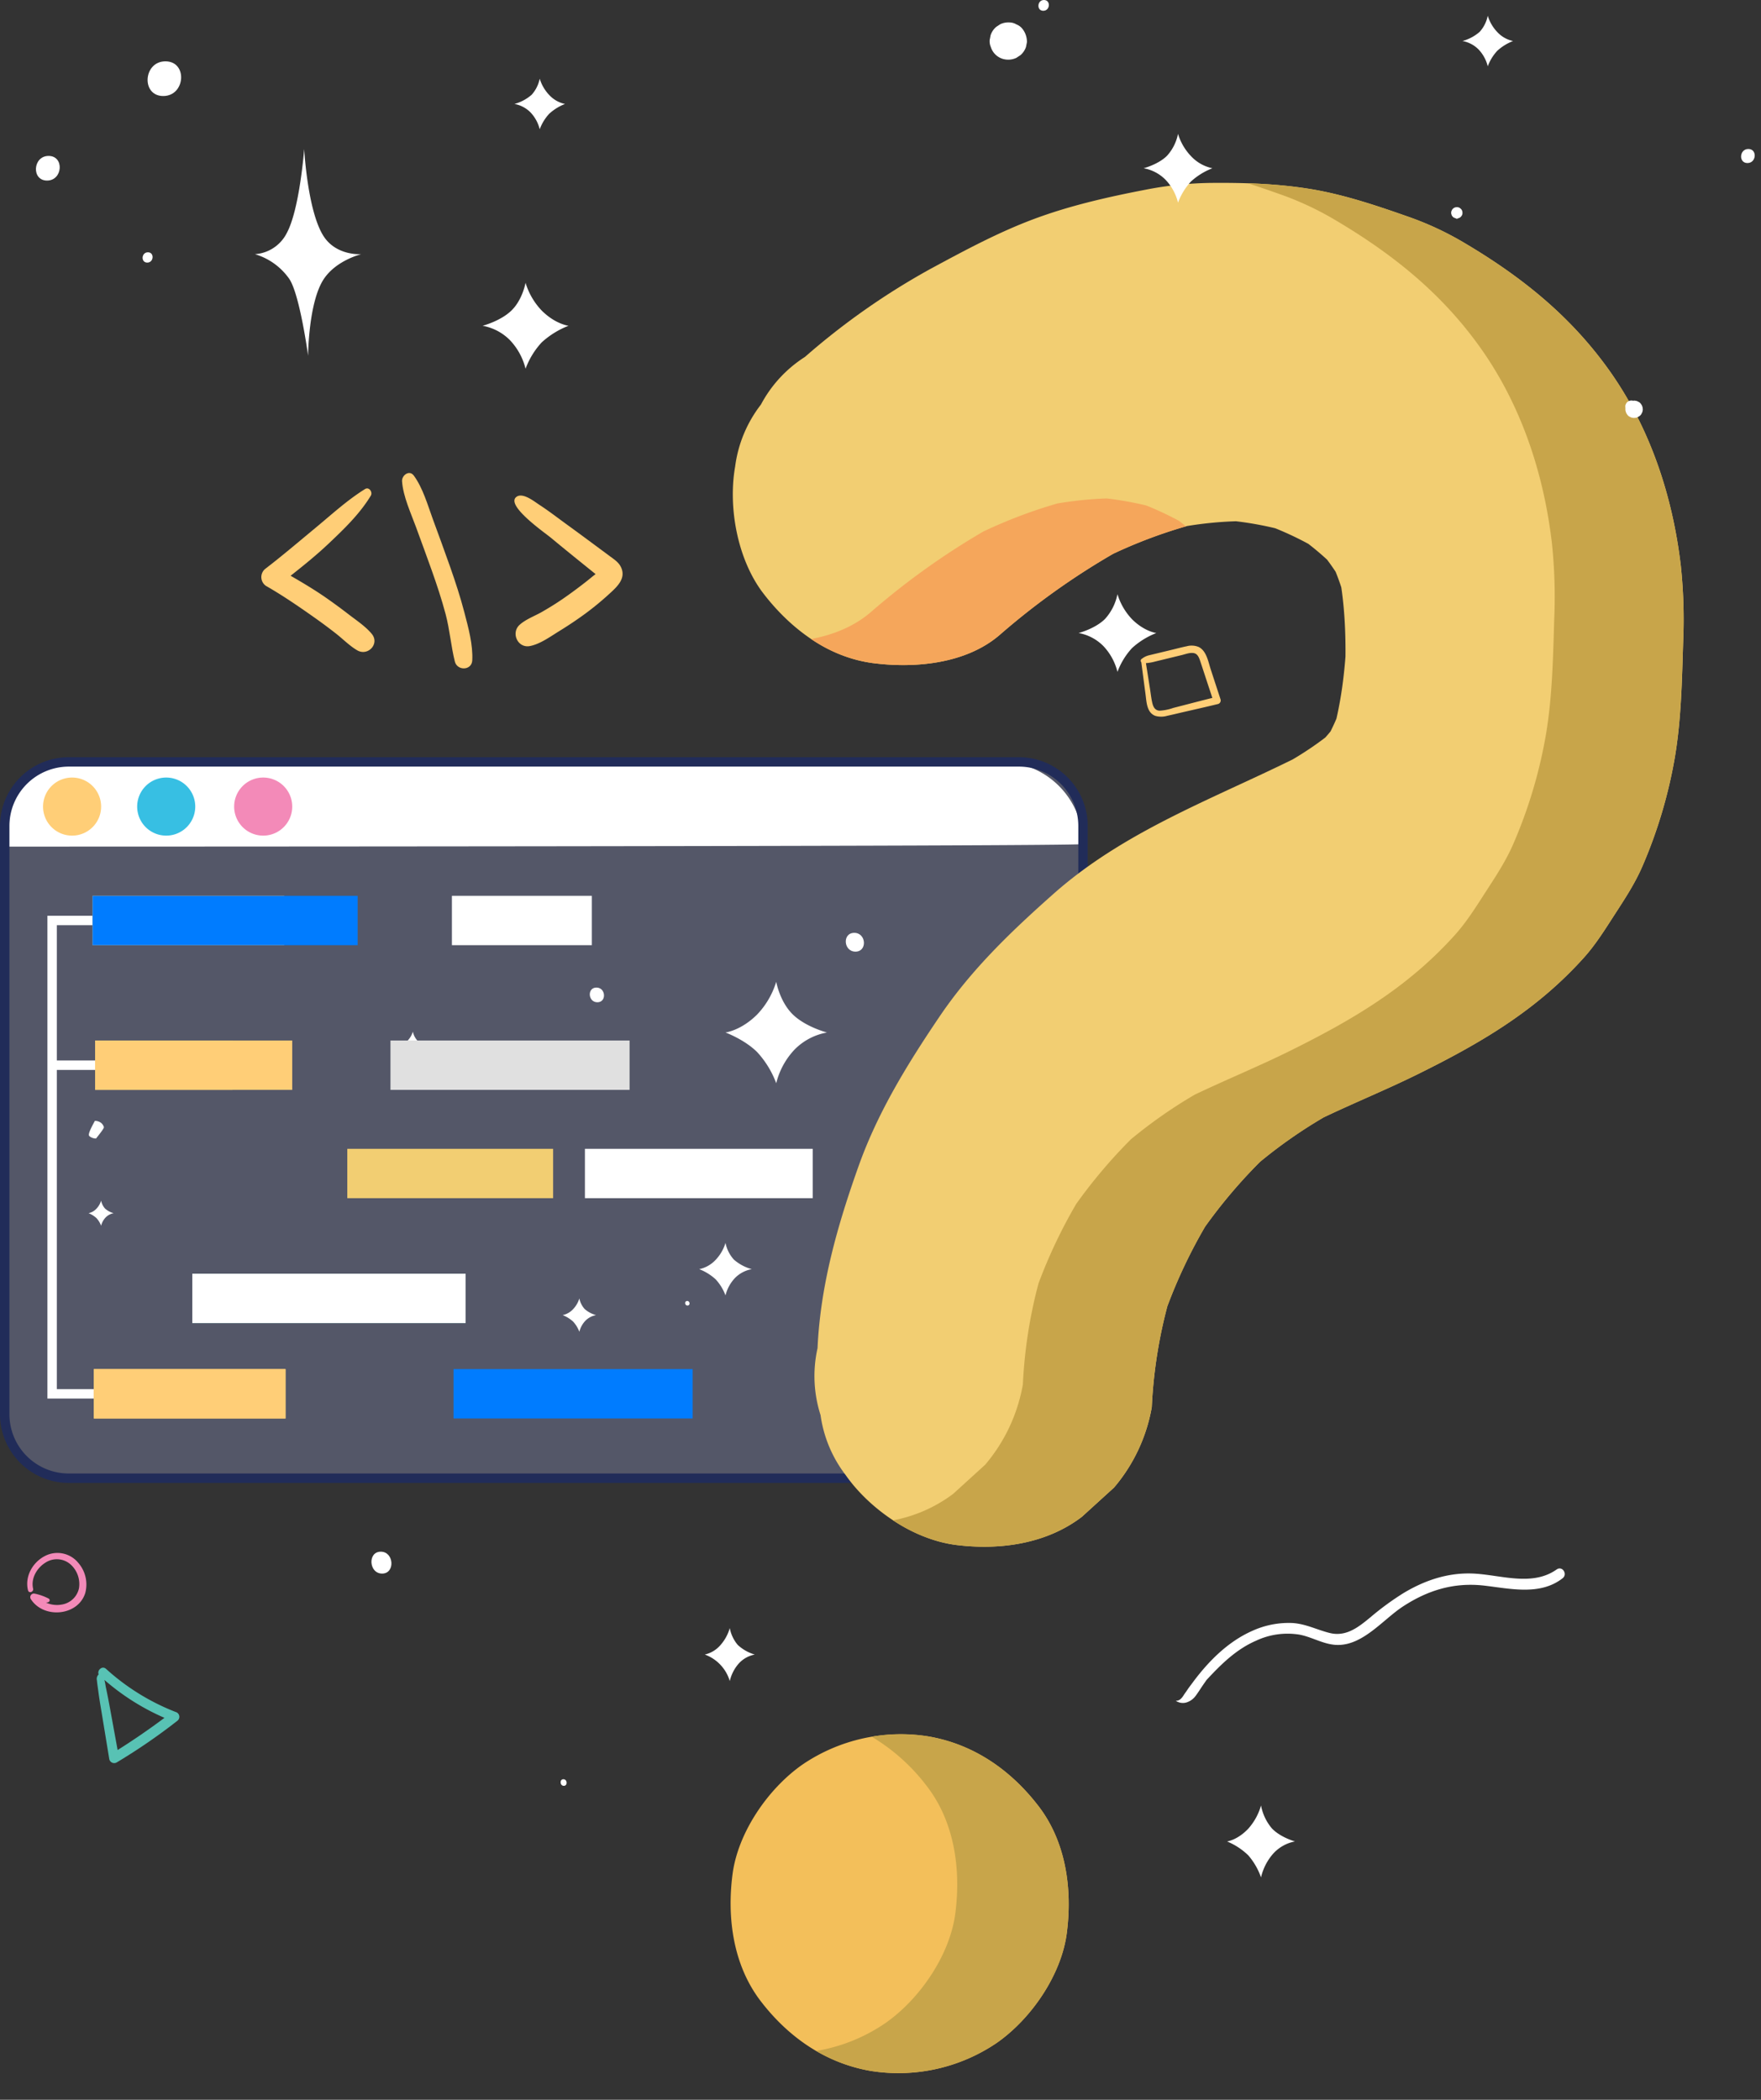 <svg xmlns="http://www.w3.org/2000/svg" width="568.295" height="677.566" viewBox="0 0 568.295 677.566">
  <rect x="0" y="0" width="568.295" height="677.566" fill="#333333" stroke="none"/>
  <g id="Group_4052" data-name="Group 4052" transform="translate(-1025.936 -7326.902)">
    <g id="box" transform="translate(924.533 7453.005)">
      <path id="Path_2941" data-name="Path 2941" d="M123.252,583.048a72.512,72.512,0,0,1-22.742-14.01c-1.275-1.162-2.961.461-2.393,1.787a1.938,1.938,0,0,0-.562,1.907c.114,1.256.322,2.513.486,3.763.3,2.336.707,4.653,1.092,6.977q1.193,7.245,2.38,14.49A1.624,1.624,0,0,0,104,599.186a190.236,190.236,0,0,0,19.459-13.36,1.626,1.626,0,0,0-.2-2.784Zm-22.824-8.12c-.063-.3-.2-1.345-.455-2.33a75,75,0,0,0,19.383,12.236q-7.349,5.493-15.121,10.386-1.184-6.506-2.374-13.006c-.448-2.437-.9-4.868-1.433-7.292Z" transform="translate(35.125 -156.615)" fill="#58c2b4"/>
      <path id="Path_2942" data-name="Path 2942" d="M721.88,100.039q-1.591-4.849-3.169-9.692c-.789-2.412-1.345-5.954-3.889-7.191a6,6,0,0,0-3.864-.227c-1.6.322-3.188.751-4.773,1.136l-5.026,1.212c-.84.2-1.673.4-2.513.606a5.857,5.857,0,0,0-2.115,1.061.73.73,0,0,0-.215,1.149L697.7,98.587c.322,2.45.4,5.783,3.144,6.8a6.889,6.889,0,0,0,3.851-.025c1.812-.385,3.611-.833,5.417-1.244,3.675-.846,7.356-1.673,11.024-2.57a1.192,1.192,0,0,0,.745-1.5ZM706.7,102.8a16.012,16.012,0,0,1-4.457.915c-1.484-.057-2.065-1.181-2.374-2.481-.335-1.433-.492-2.93-.72-4.382q-.672-4.243-1.339-8.479a15.445,15.445,0,0,0,2.986-.518c1.446-.354,2.892-.7,4.338-1.054l4.338-1.054c1.219-.3,2.9-.979,4.148-.505,1.048.4,1.433,1.661,1.762,2.627.461,1.37.909,2.746,1.357,4.123q1.25,3.8,2.507,7.6c-2.664.663-5.323,1.351-7.974,2.039l-4.559,1.174Z" transform="translate(-226.602 -0.493)" fill="#ffce77"/>
      <path id="Path_2943" data-name="Path 2943" d="M78.148,512.882a8.7,8.7,0,0,0-10.336-1.964c-4.066,2-6.737,6.648-5.613,11.156.271,1.092,1.888.518,1.642-.549-.764-3.321,1.237-6.711,4.028-8.416a6.691,6.691,0,0,1,8.227.758,8.521,8.521,0,0,1,2.551,7.526,6.738,6.738,0,0,1-5.506,5.259,8.551,8.551,0,0,1-5.152-.625c1.351.013,1.44-.966.859-1.3a17.37,17.37,0,0,0-4.565-1.6,1.163,1.163,0,0,0-1.174,1.774c4.091,6.44,15.26,5.5,17.571-1.989a10.655,10.655,0,0,0-2.538-10.02Z" transform="translate(48.244 -135.002)" fill="#f38ab8"/>
      <g id="Group_4096" data-name="Group 4096" transform="translate(76.553 118.228)">
        <path id="Path_2944" data-name="Path 2944" d="M389.544,22.878V212.72a20.633,20.633,0,0,1-20.64,20.633H62.2A20.636,20.636,0,0,1,41.57,212.72V22.878A20.668,20.668,0,0,1,62.238,2.21H368.883A20.668,20.668,0,0,1,389.55,22.878Z" transform="translate(-15.193 -0.689)" fill="#545768"/>
        <path id="Path_2945" data-name="Path 2945" d="M230.963,137.737a8.4,8.4,0,0,0-1.693-2.766,9.043,9.043,0,0,0-2.821-1.748,5.318,5.318,0,0,0,2.821-1.6,7.294,7.294,0,0,0,1.693-2.91,6.082,6.082,0,0,0,1.438,2.876,7.738,7.738,0,0,0,3.068,1.637,5.387,5.387,0,0,0-2.855,1.493A6.638,6.638,0,0,0,230.963,137.737Z" transform="translate(-72.874 -40.157)" fill="#fff"/>
        <rect id="Rectangle_138" data-name="Rectangle 138" width="45.161" height="15.927" transform="translate(170.687 44.734)" fill="#fff"/>
        <rect id="Rectangle_139" data-name="Rectangle 139" width="56.155" height="15.927" transform="translate(222.445 44.734)" fill="#545768"/>
        <rect id="Rectangle_140" data-name="Rectangle 140" width="77.167" height="15.927" transform="translate(150.858 91.429)" fill="#e0e0e0"/>
        <rect id="Rectangle_141" data-name="Rectangle 141" width="66.42" height="15.927" transform="translate(136.926 126.373)" fill="#f2ce72"/>
        <rect id="Rectangle_142" data-name="Rectangle 142" width="73.507" height="15.927" transform="translate(213.611 126.373)" fill="#fff"/>
        <rect id="Rectangle_143" data-name="Rectangle 143" width="88.203" height="15.927" transform="translate(86.908 166.677)" fill="#58c2b4"/>
        <rect id="Rectangle_144" data-name="Rectangle 144" width="61.859" height="15.927" transform="translate(126.551 197.458)" fill="#545768"/>
        <path id="Path_2946" data-name="Path 2946" d="M76.568,230.159H61.59V74.38h15.4v3.041H64.631v149.69H76.568Z" transform="translate(-21.439 -23.206)" fill="#fff"/>
        <rect id="Rectangle_145" data-name="Rectangle 145" width="61.866" height="15.927" transform="translate(55.129 197.458)" fill="#ffce77"/>
        <rect id="Rectangle_146" data-name="Rectangle 146" width="25.174" height="3.048" transform="translate(41.672 97.869)" fill="#fff"/>
        <rect id="Rectangle_147" data-name="Rectangle 147" width="61.859" height="15.927" transform="translate(54.709 44.734)" fill="#ffce77"/>
        <rect id="Rectangle_148" data-name="Rectangle 148" width="44.315" height="15.927" transform="translate(55.555 91.429)" fill="#ffce77"/>
        <path id="Path_2947" data-name="Path 2947" d="M361.377,255.04c-.956,0-.853,1.479.1,1.479S362.326,255.04,361.377,255.04Z" transform="translate(-114.762 -79.57)" fill="#fff"/>
        <path id="Path_2948" data-name="Path 2948" d="M95.769,133.76c-1.011,0-.908,1.569.1,1.569S96.78,133.76,95.769,133.76Z" transform="translate(-31.881 -41.732)" fill="#fff"/>
        <rect id="Rectangle_149" data-name="Rectangle 149" width="88.203" height="15.927" transform="translate(86.908 166.677)" fill="#fff"/>
        <rect id="Rectangle_150" data-name="Rectangle 150" width="77.167" height="15.927" transform="translate(171.21 197.458)" fill="#007cff"/>
        <rect id="Rectangle_151" data-name="Rectangle 151" width="61.866" height="15.927" transform="translate(55.129 197.458)" fill="#ffce77"/>
        <rect id="Rectangle_152" data-name="Rectangle 152" width="85.554" height="15.927" transform="translate(54.709 44.734)" fill="#007cff"/>
        <rect id="Rectangle_153" data-name="Rectangle 153" width="63.599" height="15.927" transform="translate(55.555 91.429)" fill="#ffce77"/>
        <path id="Path_2949" data-name="Path 2949" d="M375.806,244.756a15.717,15.717,0,0,0-3.179-5.194,16.927,16.927,0,0,0-5.3-3.282,10.04,10.04,0,0,0,5.3-3.007,13.691,13.691,0,0,0,3.179-5.463,11.347,11.347,0,0,0,2.711,5.394,14.572,14.572,0,0,0,5.759,3.075,10.091,10.091,0,0,0-5.36,2.8,12.527,12.527,0,0,0-3.11,5.669Z" transform="translate(-116.828 -71.075)" fill="#fff"/>
        <path id="Path_2950" data-name="Path 2950" d="M308.654,264.614a10.01,10.01,0,0,0-2.023-3.3,10.882,10.882,0,0,0-3.371-2.085,6.363,6.363,0,0,0,3.371-1.913,8.731,8.731,0,0,0,2.023-3.474,7.276,7.276,0,0,0,1.72,3.433,9.3,9.3,0,0,0,3.667,1.961,6.42,6.42,0,0,0-3.413,1.782,7.932,7.932,0,0,0-1.975,3.605Z" transform="translate(-96.838 -79.196)" fill="#fff"/>
        <path id="Path_2951" data-name="Path 2951" d="M84.942,216.088a7.443,7.443,0,0,0-1.521-2.484,8.228,8.228,0,0,0-2.532-1.569,4.789,4.789,0,0,0,2.532-1.438,6.529,6.529,0,0,0,1.521-2.608,5.484,5.484,0,0,0,1.293,2.58,6.972,6.972,0,0,0,2.759,1.472,4.836,4.836,0,0,0-2.566,1.342,5.938,5.938,0,0,0-1.486,2.711Z" transform="translate(-27.46 -64.891)" fill="#fff"/>
        <path id="Path_2952" data-name="Path 2952" d="M438.806,82.39c-3.922,0-3.5,6.061.385,6.061S442.7,82.39,438.806,82.39Z" transform="translate(-138.272 -25.705)" fill="#fff"/>
        <path id="Path_2953" data-name="Path 2953" d="M452.5,172.52c-2.312,0-2.071,3.578.227,3.578S454.794,172.52,452.5,172.52Z" transform="translate(-142.893 -53.825)" fill="#fff"/>
        <path id="Path_2954" data-name="Path 2954" d="M389.54,28.719c0,.826-347.98.826-347.98.826,0-15.46,4.156-27.335,26.481-27.335H363.025A26.519,26.519,0,0,1,389.54,28.719Z" transform="translate(-15.19 -0.689)" fill="#fff"/>
        <path id="Path_2955" data-name="Path 2955" d="M368.218,234.184H61.511A22.186,22.186,0,0,1,39.35,212.023V22.188A22.216,22.216,0,0,1,61.538,0H368.183a22.211,22.211,0,0,1,22.188,22.188V212.03a22.186,22.186,0,0,1-22.161,22.161ZM61.538,3.041A19.169,19.169,0,0,0,42.391,22.188V212.023a19.144,19.144,0,0,0,19.12,19.12H368.218A19.137,19.137,0,0,0,387.33,212.03V22.188A19.169,19.169,0,0,0,368.183,3.041Z" transform="translate(-14.5)" fill="#212c59"/>
        <path id="Path_2956" data-name="Path 2956" d="M158.551,9.55a9.371,9.371,0,1,1-9.371,9.371A9.373,9.373,0,0,1,158.551,9.55Z" transform="translate(-48.767 -2.98)" fill="#f38ab8"/>
        <path id="Path_2957" data-name="Path 2957" d="M113.061,9.55a9.371,9.371,0,1,1-9.371,9.371A9.373,9.373,0,0,1,113.061,9.55Z" transform="translate(-34.574 -2.98)" fill="#37bfe3"/>
        <path id="Path_2958" data-name="Path 2958" d="M68.911,9.55a9.371,9.371,0,1,1-9.371,9.371A9.373,9.373,0,0,1,68.911,9.55Z" transform="translate(-20.799 -2.98)" fill="#ffce77"/>
        <path id="Path_2998" data-name="Path 2998" d="M396.015,138.072a30.416,30.416,0,0,0-6.144-10.038c-4.052-4.052-10.231-6.337-10.231-6.337s5.029-.612,10.231-5.814a26.376,26.376,0,0,0,6.144-10.554s1.1,6.3,5.229,10.43,11.139,5.944,11.139,5.944a19.525,19.525,0,0,0-10.361,5.415,24.187,24.187,0,0,0-6.006,10.96Z" transform="translate(-120.668 -32.862)" fill="#fff"/>
        <path id="Path_3011" data-name="Path 3011" d="M464.815,209.84c-.991,0-.888,1.534.1,1.534S465.8,209.84,464.815,209.84Z" transform="translate(-147.026 -65.469)" fill="#fff"/>
        <path id="Path_3013" data-name="Path 3013" d="M85.869,172.507a2.922,2.922,0,0,0-.846-1.259,3.362,3.362,0,0,0-2.043-.681c-2.353,4.252-2.071,4.672-1.679,5.016a3.436,3.436,0,0,0,2.043.681c2.621-3.275,2.573-3.516,2.525-3.757Z" transform="translate(-27.507 -53.214)" fill="#fff"/>
        <path id="Path_3014" data-name="Path 3014" d="M318.136,108.05c-3.068,0-2.745,4.747.3,4.747S321.184,108.05,318.136,108.05Z" transform="translate(-100.809 -33.711)" fill="#fff"/>
        <path id="Path_3015" data-name="Path 3015" d="M432.17,259.54c-.66,0-.592,1.025.069,1.025S432.831,259.54,432.17,259.54Z" transform="translate(-136.913 -80.975)" fill="#fff"/>
      </g>
      <path id="Path_2996" data-name="Path 2996" d="M825.9,285.332c-7.652,5.423-17.388,2-25.943,1.389-8.448-.619-16.258,1.9-23.449,6.213a90.1,90.1,0,0,0-10.658,7.785c-3.883,3.207-7.886,6.446-13.227,5.114-4.135-1.029-7.76-2.98-12.1-3.214a28.306,28.306,0,0,0-12.766,2.494c-8.12,3.567-14.566,10.171-19.749,17.287-.619.8-1.181,1.591-1.724,2.418-.234.309-.461.638-.669.947-1.08,1.787-1.863,1.932-2.633,1.945a4.023,4.023,0,0,0,3.4.556,5.769,5.769,0,0,0,2.885-1.989c.808-1.048,1.509-2.185,2.248-3.283.455-.669.922-1.332,1.389-2,4.666-5.026,9.534-9.862,15.93-12.64a23.911,23.911,0,0,1,14.073-1.976c4.085.77,7.785,3.182,12.021,3.315,8.372.278,14.869-8.145,21.315-12.381,8.037-5.266,16.441-7.835,26.069-6.781,8.448.953,18.133,3.365,25.476-2.336,1.749-1.339-.076-4.135-1.9-2.854Z" transform="translate(-222.132 94.995)" fill="#fff"/>
    </g>
    <g id="Layer_1-2" transform="translate(1188.019 7221.928)">
      <path id="Path_3913" data-name="Path 3913" d="M128.725,968.462a13.057,13.057,0,0,0-8.065-8.544,9.357,9.357,0,0,0,5.041-3.03,14.066,14.066,0,0,0,3.024-5.507,11.762,11.762,0,0,0,2.578,5.44,13.6,13.6,0,0,0,5.487,3.1,9.414,9.414,0,0,0-5.1,2.821,12.931,12.931,0,0,0-2.956,5.716Z" transform="translate(-55.301 -321.053)" fill="#fff"/>
      <path id="Path_3915" data-name="Path 3915" d="M536.71,1044.59a21.946,21.946,0,0,0-4.11-7.113,21.688,21.688,0,0,0-6.85-4.488s3.368-.432,6.85-4.124a19.146,19.146,0,0,0,4.11-7.485,15.982,15.982,0,0,0,3.5,7.39c2.76,2.929,7.458,4.211,7.458,4.211a12.718,12.718,0,0,0-6.938,3.84,17.57,17.57,0,0,0-4.022,7.768Z" transform="translate(-291.845 -333.81)" fill="#fff"/>
      <path id="Path_3981" data-name="Path 3981" d="M200.37,1023.65c-1.3,0-1.168,2.133.128,2.133S201.666,1023.65,200.37,1023.65Z" transform="translate(-180.631 -344.548)" fill="#fff"/>
      <path id="Path_3982" data-name="Path 3982" d="M103.455,909.22c-4.313,0-3.86,7.066.425,7.066S107.741,909.22,103.455,909.22Z" transform="translate(-142.652 -303.543)" fill="#fff"/>
    </g>
    <g id="_" data-name="?" transform="matrix(0.985, 0.174, -0.174, 0.985, 1284.1, 7358.788)">
      <path id="Path_3983" data-name="Path 3983" d="M93.506,159.139a230.831,230.831,0,0,1,37.275-36.829q-5.541,4.28-11.082,8.563a157.83,157.83,0,0,1,33.452-19.732q-6.541,2.759-13.079,5.52a120.213,120.213,0,0,1,29.313-8.2l-14.556,1.956a108.425,108.425,0,0,1,28.15.11l-14.556-1.956a103.843,103.843,0,0,1,24.539,6.682q-6.541-2.759-13.079-5.52a89.91,89.91,0,0,1,19.453,11.291q-5.541-4.28-11.082-8.563a78.87,78.87,0,0,1,13.169,13.174q-4.28-5.541-8.563-11.082a79.458,79.458,0,0,1,9.3,15.972q-2.759-6.541-5.52-13.079c4.845,11.544,7.311,23.767,9.044,36.116q-.977-7.277-1.956-14.556c1.564,11.7,2.308,23.459.858,35.205q.977-7.277,1.956-14.556a76.845,76.845,0,0,1-4.831,18.287q2.759-6.541,5.52-13.079a70.223,70.223,0,0,1-8.343,14.206q4.28-5.541,8.563-11.082a107.763,107.763,0,0,1-19.169,18.494q5.541-4.28,11.082-8.563c-25.472,19.446-53.928,34.877-74.183,60.4-11.354,14.309-21.855,28.649-29.327,45.378-7.54,16.888-14.263,33.832-17.35,52.126-3.375,20.005-5.441,39.913-2.814,60.092a41.247,41.247,0,0,0,4.715,21.1,41.045,41.045,0,0,0,11.321,17.62c9.5,9.5,25.078,16.648,38.716,16.036,14.16-.634,28.847-5.287,38.716-16.036q4.28-5.541,8.563-11.082a54.511,54.511,0,0,0,7.476-27.635,155.981,155.981,0,0,1,.033-40.056q-.977,7.277-1.956,14.556a166.288,166.288,0,0,1,11.273-41.343q-2.759,6.541-5.52,13.079A166,166,0,0,1,209.893,306.3q-4.28,5.541-8.563,11.082a155.649,155.649,0,0,1,27.314-27.353q-5.541,4.28-11.082,8.563c10.934-8.36,22.727-15.5,33.8-23.664,18.144-13.368,33.76-26.656,45.86-46.034,3.025-4.847,5.1-10.043,7.322-15.306,2.378-5.634,4.757-11.095,6.169-17.048a154.441,154.441,0,0,0,4.2-36.684c-.119-12.386-2.081-24.781-3.852-37a166.278,166.278,0,0,0-4.981-23.879c-6.51-21.739-17.541-42.241-33.839-58.235C256.675,25.475,238.76,15.791,218.543,8.253a99.272,99.272,0,0,0-18.472-4.9C189.43,1.6,178.454-.083,167.608.008,156.784.1,145.83,1.693,135.232,3.664a116.857,116.857,0,0,0-20.276,5.795c-11.519,4.4-23.09,9.253-33.755,15.519-10.7,6.283-20.443,14-30.149,21.686A230.262,230.262,0,0,0,16.071,81.707,41.039,41.039,0,0,0,4.749,99.329,41.238,41.238,0,0,0,.035,120.423c0,13.429,5.964,29.472,16.036,38.716,10.435,9.579,24.135,16.69,38.716,16.036,13.662-.612,29.679-4.988,38.716-16.036h0Z" transform="translate(0 0)" fill="#f2ce72"/>
      <path id="Path_3984" data-name="Path 3984" d="M174.819,563.585c13.662-.612,29.679-4.988,38.716-16.036a238.1,238.1,0,0,1,31.25-31.958,158.157,158.157,0,0,1,21.851-13.022q-1.274-.713-2.572-1.382a103.95,103.95,0,0,0-11.165-3.014,108.113,108.113,0,0,0-13-.024,119.882,119.882,0,0,0-15.418,4.383,158.261,158.261,0,0,0-21.93,13.062,238.229,238.229,0,0,0-31.25,31.958c-4.473,5.467-10.655,9.3-17.413,11.847a46.524,46.524,0,0,0,20.929,4.189Z" transform="translate(-120.032 -388.407)" fill="#f5a65b"/>
      <path id="Path_3985" data-name="Path 3985" d="M698.774,122.865a166.32,166.32,0,0,0-4.981-23.882c-6.51-21.739-17.541-42.241-33.839-58.235C644.391,25.475,626.476,15.791,606.26,8.253a99.449,99.449,0,0,0-18.472-4.9C577.151,1.6,566.173-.083,555.326.008a154.4,154.4,0,0,0-20.515,1.685c3.606.506,7.194,1.078,10.743,1.668a99.452,99.452,0,0,1,18.472,4.9c20.216,7.535,38.129,17.222,53.694,32.495,16.3,15.994,27.329,36.5,33.839,58.235a165.951,165.951,0,0,1,4.981,23.882c1.771,12.215,3.733,24.612,3.852,37a154.36,154.36,0,0,1-4.2,36.684c-1.412,5.953-3.793,11.416-6.169,17.048-2.222,5.265-4.3,10.461-7.322,15.306-12.1,19.376-27.716,32.664-45.86,46.032-9.082,6.69-18.637,12.705-27.813,19.259a155.437,155.437,0,0,0-17.765,17.754A165.677,165.677,0,0,0,537.486,335.6a165.971,165.971,0,0,0-7.507,27.338,154.775,154.775,0,0,0,.7,32.974A54.509,54.509,0,0,1,523.2,423.55q-4.28,5.541-8.563,11.082a46.673,46.673,0,0,1-17.561,11.735,48.872,48.872,0,0,0,21.076,4.3c14.16-.634,28.847-5.287,38.717-16.036q4.28-5.541,8.563-11.082a54.51,54.51,0,0,0,7.476-27.635,154.77,154.77,0,0,1-.7-32.974,166.02,166.02,0,0,1,7.507-27.338A165.684,165.684,0,0,1,593.5,311.951,155.61,155.61,0,0,1,611.265,294.2c9.176-6.554,18.731-12.569,27.813-19.259,18.144-13.368,33.76-26.656,45.86-46.032,3.025-4.847,5.1-10.043,7.322-15.306,2.376-5.632,4.757-11.095,6.169-17.048a154.323,154.323,0,0,0,4.193-36.684c-.119-12.386-2.081-24.781-3.852-37Z" transform="translate(-387.718 0)" fill="#c8a54a"/>
      <path id="Path_3986" data-name="Path 3986" d="M410.073,2441.4a56.491,56.491,0,0,0,38.716-16.036c9.5-9.5,16.648-25.079,16.036-38.717-.634-14.161-5.287-28.847-16.036-38.717-10.712-9.834-23.882-16.036-38.716-16.036a56.49,56.49,0,0,0-38.716,16.036c-9.5,9.5-16.648,25.078-16.036,38.717.634,14.162,5.287,28.847,16.036,38.717,10.712,9.834,23.882,16.036,38.716,16.036Z" transform="translate(-277.118 -1818.859)" fill="#f3bf5a"/>
      <path id="Path_3987" data-name="Path 3987" d="M594.32,2386.635c-.634-14.162-5.285-28.847-16.036-38.717-10.712-9.834-23.881-16.038-38.716-16.038a54.485,54.485,0,0,0-18.267,3.28,62.28,62.28,0,0,1,20.458,12.756c10.752,9.869,15.4,24.557,16.036,38.716.612,13.641-6.541,29.221-16.036,38.717a55.672,55.672,0,0,1-20.449,12.756,52.42,52.42,0,0,0,18.258,3.283,56.491,56.491,0,0,0,38.716-16.036C587.781,2415.854,594.931,2400.273,594.32,2386.635Z" transform="translate(-406.61 -1818.852)" fill="#c8a54a"/>
    </g>
    <g id="boy-code-prize" transform="translate(902 7263.751)">
      <path id="Path_571" data-name="Path 571" d="M825.241,225.485a25.773,25.773,0,0,1,5.2-8.5,27.716,27.716,0,0,1,8.665-5.368s-4.257-.517-8.665-4.926a22.4,22.4,0,0,1-5.2-8.942s-.931,5.333-4.43,8.831-9.431,5.037-9.431,5.037a16.505,16.505,0,0,1,8.776,4.588,20.491,20.491,0,0,1,5.092,9.28Z" transform="translate(-531.706 -43.342)" fill="#fff"/>
      <path id="Path_572" data-name="Path 572" d="M348.452,115.2a15.086,15.086,0,0,1,3.063-5,16.21,16.21,0,0,1,5.1-3.16,9.64,9.64,0,0,1-5.1-2.9,13.183,13.183,0,0,1-3.063-5.264,11.007,11.007,0,0,1-2.608,5.2,14.007,14.007,0,0,1-5.554,2.96,9.728,9.728,0,0,1,5.168,2.7A12.06,12.06,0,0,1,348.452,115.2Z" transform="translate(255.602 -30.652)" fill="#fff"/>
      <path id="Path_574" data-name="Path 574" d="M12.526,326.372a23.213,23.213,0,0,1,4.705-7.686,25.127,25.127,0,0,1,7.838-4.85s-3.85-.469-7.838-4.45a20.264,20.264,0,0,1-4.705-8.086,16.784,16.784,0,0,1-4.009,7.983c-3.167,3.167-8.528,4.554-8.528,4.554a14.947,14.947,0,0,1,7.934,4.147A18.531,18.531,0,0,1,12.526,326.372Z" transform="translate(472.028 -46.416)" fill="#fff"/>
      <path id="Path_575" data-name="Path 575" d="M925.489,201.835s.1-17.379,5.133-24.81c4.071-6.009,12.019-7.92,12.019-7.92s-7.369.58-11.632-5.064c-5.644-7.472-6.782-28.881-6.782-28.881s-1.449,19.428-5.623,27.135a12.454,12.454,0,0,1-10.273,6.81,20.632,20.632,0,0,1,11.046,7.92c3.422,4.933,6.106,24.81,6.106,24.81Z" transform="translate(-702.127 -23.935)" fill="#fff"/>
      <path id="Path_576" data-name="Path 576" d="M492.014,187.288a20.713,20.713,0,0,1,4.16-6.8,22.11,22.11,0,0,1,6.934-4.291,13.115,13.115,0,0,1-6.934-3.94,17.911,17.911,0,0,1-4.16-7.155,14.88,14.88,0,0,1-3.546,7.065c-2.8,2.8-7.548,4.029-7.548,4.029a13.225,13.225,0,0,1,7.023,3.67A16.371,16.371,0,0,1,492.014,187.288Z" transform="translate(12.083 -58.753)" fill="#fff"/>
      <path id="Path_640" data-name="Path 640" d="M696.113,121.743c2.249-1.29,4.464-2.656,6.6-4.119,2.118-1.449,4.188-2.974,6.223-4.533q1.687-1.283,3.319-2.636c.262-.214.711-.552,1.159-.9-.656-.524-1.3-1.056-1.959-1.58l-4.3-3.47q-4.139-3.343-8.231-6.734c-1.849-1.532-14.316-10.183-11.218-13.005,2.022-1.842,5.933,1.373,7.6,2.456,3.07,1.994,5.989,4.271,8.955,6.416s5.927,4.34,8.879,6.527l4.767,3.532c1.331.987,2.829,1.925,3.615,3.443,1.9,3.7-1.1,6.43-3.615,8.728a94.281,94.281,0,0,1-7.706,6.361c-2.76,2.028-5.623,3.94-8.541,5.733-2.849,1.752-6.134,4.167-9.445,4.809-3.926.759-6.2-4.243-3.319-6.851,1.994-1.808,4.885-2.836,7.217-4.174Z" transform="translate(-397.273 138.853)" fill="#ffce77"/>
      <path id="Path_641" data-name="Path 641" d="M761.29,74.481c2.925,4,4.464,9.445,6.154,14.082,1.877,5.133,3.781,10.259,5.588,15.42,1.684,4.816,3.284,9.673,4.568,14.613,1.276,4.885,2.822,10.446,2.56,15.53-.173,3.312-4.857,3.422-5.623.366-1.249-5.016-1.635-10.239-2.974-15.282-1.276-4.8-2.843-9.514-4.505-14.2-1.642-4.623-3.346-9.224-5.03-13.833-1.69-4.636-4.181-9.914-4.526-14.854-.131-1.911,2.353-3.795,3.788-1.835Z" transform="translate(-503.818 142.125)" fill="#ffce77"/>
      <path id="Path_642" data-name="Path 642" d="M804.457,106.894c5.547-4.243,10.839-8.776,16.22-13.226,5.25-4.34,10.266-8.976,16.068-12.591,1.332-.828,2.56,1.014,1.863,2.153-3.588,5.9-8.631,10.742-13.619,15.461-3.878,3.67-8.052,7.044-12.253,10.356,3.96,2.284,7.872,4.616,11.632,7.244q3.612,2.525,7.093,5.216c2.5,1.925,5.457,3.871,7.472,6.306,2.629,3.194-1.263,7.3-4.705,5.292-2.484-1.449-4.636-3.677-6.906-5.444q-3.643-2.846-7.431-5.5c-4.905-3.45-9.9-6.872-15.109-9.845a3.435,3.435,0,0,1-.317-5.423Z" transform="translate(-595.018 139.889)" fill="#ffce77"/>
      <path id="Path_643" data-name="Path 643" d="M229.6,161.2c2.939,0,2.629,4.54-.29,4.54S226.679,161.2,229.6,161.2Z" transform="translate(458.546 -49.975)" fill="#fff"/>
      <path id="Path_646" data-name="Path 646" d="M578.1,106.567a6.059,6.059,0,0,1,1.787-2.649c.435-.283.869-.566,1.3-.856a6.132,6.132,0,0,1,2.994-.586,4.519,4.519,0,0,1,2.256.655,4.473,4.473,0,0,1,1.925,1.428,6.74,6.74,0,0,1,1.442,4.3c-.1.511-.2,1.021-.3,1.532a6.059,6.059,0,0,1-1.787,2.649c-.435.283-.869.566-1.3.856a6.056,6.056,0,0,1-2.994.586,5.808,5.808,0,0,1-5.285-4.119,4.59,4.59,0,0,1-.345-2.263c.1-.511.2-1.021.3-1.532Z" transform="translate(-134.468 -32.089)" fill="#fff"/>
      <path id="Path_647" data-name="Path 647" d="M559.2,91.52c2.256,0,2.015,3.484-.221,3.484S556.968,91.52,559.2,91.52Z" transform="translate(-98.365 -28.37)" fill="#fff"/>
      <path id="Path_650" data-name="Path 650" d="M1040.1,164.45c5.14,0,4.595,7.948-.5,7.948S1035,164.45,1040.1,164.45Z" transform="translate(-900.486 -50.983)" fill="#fff"/>
      <path id="Path_651" data-name="Path 651" d="M983.851,200.17c2.153,0,1.925,3.325-.214,3.325S981.712,200.17,983.851,200.17Z" transform="translate(-812.178 -55.607)" fill="#fff"/>
      <path id="Path_652" data-name="Path 652" d="M969.042,120.21c7.238,0,6.472,11.191-.711,11.191S961.86,120.21,969.042,120.21Z" transform="translate(-791.718 -37.266)" fill="#fff"/>
      <path id="Path_653" data-name="Path 653" d="M576.758,27.267a1.376,1.376,0,0,1,.083-.745,2.592,2.592,0,0,1,.117-.241,1.547,1.547,0,0,1,.455-.621c.138-.09.276-.179.421-.276a3.959,3.959,0,0,1,.483-.159c.166-.014.331-.021.5-.034a3.942,3.942,0,0,1,.393.076c.352-.028.448-.034.552-.041.242.048.476.1.711.138l.676.331a2.109,2.109,0,0,1,.759.8,1.4,1.4,0,0,1,.31.642,1.437,1.437,0,0,1,.138.7,1.338,1.338,0,0,1-.048.718,1.375,1.375,0,0,1-.234.69,2.043,2.043,0,0,1-.669.9c-.2.131-.407.262-.607.4l-.683.228c-.242.014-.476.034-.718.048-.234-.048-.476-.1-.711-.138-.228-.11-.449-.221-.676-.331a2.108,2.108,0,0,1-.759-.8,1.4,1.4,0,0,1-.31-.642,2.1,2.1,0,0,1-.159-1.056,3.168,3.168,0,0,1-.021-.586Z" transform="translate(71.7 167.197)" fill="#fff"/>
      <path id="Path_659" data-name="Path 659" d="M404.969,1.238c.076-.145.145-.29.221-.442a1.819,1.819,0,0,1,.724-.628A1.461,1.461,0,0,1,406.59,0a1.418,1.418,0,0,1,.7.076,1.381,1.381,0,0,1,.621.379,1.354,1.354,0,0,1,.442.559,1.461,1.461,0,0,1,.166.676,1.418,1.418,0,0,1-.076.7,1.443,1.443,0,0,1-.379.621,1.354,1.354,0,0,1-.559.442,1.533,1.533,0,0,1-.379.1.562.562,0,0,1-.373.172.627.627,0,0,1-.428-.152,4.148,4.148,0,0,1-.635-.248,1.82,1.82,0,0,1-.628-.724l-.145-.442a1.781,1.781,0,0,1,.062-.931Z" transform="translate(187.363 130.011)" fill="#fff"/>
      <path id="Path_4055" data-name="Path 4055" d="M348.452,115.2a15.086,15.086,0,0,1,3.063-5,16.21,16.21,0,0,1,5.1-3.16,9.64,9.64,0,0,1-5.1-2.9,13.183,13.183,0,0,1-3.063-5.264,11.007,11.007,0,0,1-2.608,5.2,14.007,14.007,0,0,1-5.554,2.96,9.728,9.728,0,0,1,5.168,2.7A12.06,12.06,0,0,1,348.452,115.2Z" transform="translate(-50.345 -10.34)" fill="#fff"/>
    </g>
  </g>
</svg>
